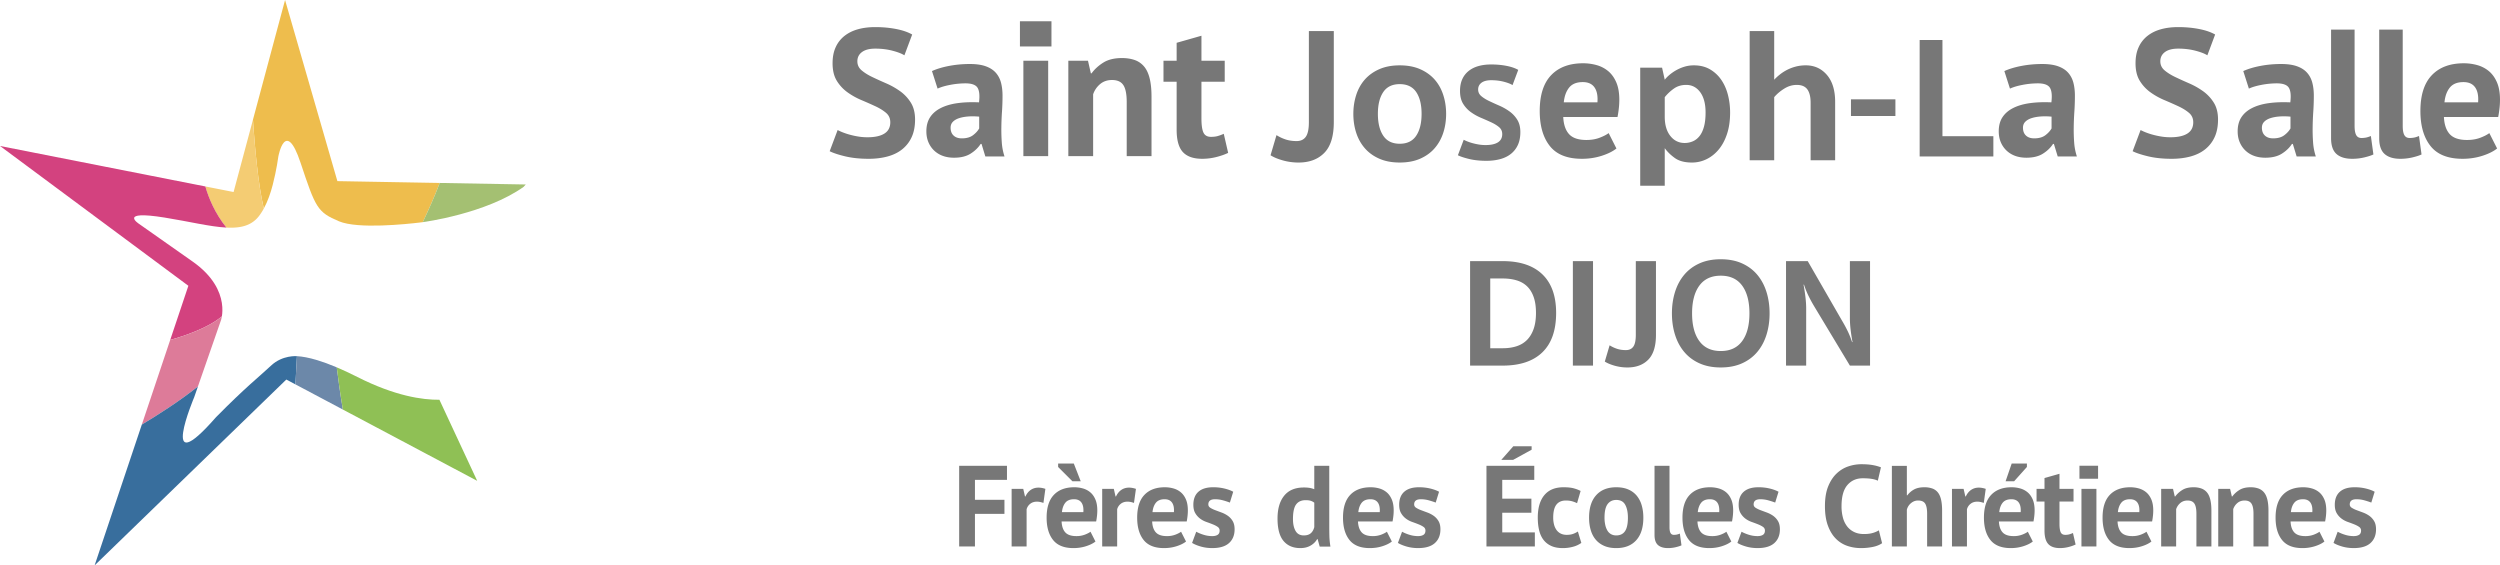 <svg xmlns="http://www.w3.org/2000/svg" width="899.874" height="203.515"><path d="M158.28 65.853c-1.81 4.803-4.2 10.095-6.098 14.112h-.004s-.385.051-1.075.135c-4.544.549-22.254 2.44-29.059-.437-7.835-3.315-8.438-4.821-13.862-21.094-5.424-16.273-7.985-2.26-7.985-2.26s-.615 4.78-2.034 10.252v.003c-.732 2.835-1.763 5.858-3.201 8.494-2.091-8.78-3.3-22.817-3.905-31.984l1.046-3.896L102.608 0l18.834 65.198 35.239.628 1.6.027z" fill="#eebd4d"/><path d="M94.963 75.058a20.865 20.865 0 0 1-1.697 2.647c-2.293 3.016-5.503 4.15-9.613 4.248-.717.015-1.435.003-2.151-.036h-.003c-4.12-5.135-6.362-10.56-7.582-14.805l8.329 1.643 1.829.361 6.982-26.042c.606 9.167 1.814 23.204 3.906 31.984z" fill="#f4cc73"/><path d="M79.853 109.023c.325 2.058.193 3.749.015 4.84-5.017 4.266-13.847 7.166-18.605 8.5l2.993-8.919 3.546-10.577L0 52.543l73.913 14.57h.004c1.22 4.245 3.462 9.67 7.582 14.804-5.865-.298-13.308-2.166-22.285-3.61-16.875-2.711-9.19 2.26-9.19 2.26s5.122 3.617 19.285 13.561c7.452 5.23 9.899 10.797 10.544 14.895z" fill="#d3427f"/><path d="M79.868 113.863c-.142.867-.313 1.359-.313 1.359l-5.843 16.8-2.468 7.09v.003c-6.651 5.313-14.673 10.403-20.197 13.718l3.08-9.183v-.002l7.136-21.284c4.758-1.335 13.588-4.235 18.605-8.501z" fill="#dd7b99"/><path d="M97.611 131.56c-4.644 4.35-8.986 7.597-19.864 18.617-21.094 24.108-7.835-7.232-7.835-7.232l1.332-3.83c-6.651 5.313-14.673 10.403-20.197 13.718l-16.996 50.682 63.331-61.392 5.677-5.506 3.276 1.74.543-10.153s-5.174-.477-9.267 3.357z" fill="#386e9d"/><path d="M123.416 147.42l-10.325-5.478-6.756-3.586.543-10.152c1.835.093 4.243.5 7.382 1.458 2.004.609 4.31 1.443 6.956 2.564.472 3.828 1.241 9.586 2.2 15.194z" fill="#6c88a9"/><path d="M171.766 173.08l-48.35-25.66c-.959-5.608-1.728-11.367-2.2-15.194 2.232.947 4.713 2.095 7.457 3.487 13.518 6.844 23.442 8.248 29.493 8.181l13.6 29.185z" fill="#8fc055"/><path d="M152.182 79.965c.31-.043 22.714-3.03 36.297-12.71l.765-.851-30.964-.551c-1.81 4.803-4.2 10.095-6.098 14.112z" fill="#a4c072"/><path d="M611.741 94.798c-2.195.986-4.027 2.353-5.496 4.102-1.47 1.749-2.577 3.813-3.32 6.194-.745 2.38-1.116 4.948-1.116 7.7 0 2.753.37 5.32 1.116 7.7.743 2.382 1.85 4.446 3.32 6.194 1.469 1.75 3.301 3.117 5.496 4.1 2.195.986 4.743 1.48 7.645 1.48s5.449-.494 7.644-1.48c2.195-.983 4.027-2.35 5.496-4.1 1.47-1.748 2.577-3.812 3.32-6.194.745-2.38 1.117-4.947 1.117-7.7 0-2.752-.372-5.32-1.116-7.7-.744-2.38-1.85-4.445-3.32-6.194-1.47-1.749-3.302-3.116-5.497-4.102-2.195-.985-4.743-1.478-7.644-1.478s-5.45.493-7.645 1.478zm15.345 8.007c1.748 2.381 2.623 5.711 2.623 9.989 0 4.278-.875 7.608-2.623 9.988-1.749 2.38-4.315 3.571-7.7 3.571-3.386 0-5.952-1.19-7.7-3.571-1.75-2.38-2.623-5.71-2.623-9.988s.874-7.608 2.623-9.989c1.748-2.38 4.314-3.57 7.7-3.57 3.385 0 5.951 1.19 7.7 3.57zm46.035 28.793V93.99h-7.254v20.59c0 1.191.084 2.521.251 3.99.168 1.47.4 2.986.698 4.548h-.168a30.96 30.96 0 0 0-1.59-3.962 49.815 49.815 0 0 0-2.092-3.85L650.69 93.989h-7.812v37.61h7.254v-20.59c0-1.19-.084-2.52-.251-3.99a62.33 62.33 0 0 0-.697-4.548h.167a30.846 30.846 0 0 0 1.59 3.961 49.265 49.265 0 0 0 2.092 3.85l12.834 21.316h7.254zM555.19 126.8c3.293-3.2 4.938-7.924 4.938-14.173 0-6.064-1.645-10.686-4.938-13.867-3.292-3.18-8.063-4.77-14.313-4.77h-11.718v37.608h11.718c6.25 0 11.02-1.598 14.313-4.798zm-18.777-26.561h4.464c1.86 0 3.534.223 5.022.67 1.488.446 2.743 1.163 3.767 2.147 1.023.987 1.814 2.27 2.371 3.851.558 1.582.837 3.487.837 5.72 0 2.231-.28 4.148-.837 5.747-.557 1.6-1.348 2.92-2.37 3.962-1.025 1.042-2.28 1.804-3.768 2.288-1.488.483-3.163.724-5.022.724h-4.464v-25.11zm59.65-6.25h-7.254v26.505c0 2.009-.3 3.432-.894 4.269-.595.837-1.488 1.255-2.678 1.255-1.191 0-2.26-.158-3.209-.474a11.898 11.898 0 0 1-2.65-1.255l-1.73 5.858c.856.559 2.028 1.052 3.516 1.48a16.71 16.71 0 0 0 4.631.641c3.161 0 5.664-.94 7.505-2.818 1.842-1.878 2.763-4.863 2.763-8.956V93.989zm-29.909 37.61h7.254v-37.61h-7.254v37.61zm-124.205 54.054a9.97 9.97 0 0 0-2.281-1.183c-.83-.303-1.591-.587-2.281-.849a9.214 9.214 0 0 1-1.743-.85c-.47-.304-.704-.705-.704-1.202 0-1.245.8-1.866 2.405-1.866.996 0 1.977.138 2.945.413a27.3 27.3 0 0 1 2.403.788l1.203-3.897c-.718-.415-1.712-.788-2.985-1.12a16.956 16.956 0 0 0-4.268-.498c-2.298 0-4.054.538-5.271 1.618-1.213 1.078-1.822 2.64-1.822 4.686 0 1.243.233 2.262.705 3.048a6.57 6.57 0 0 0 1.742 1.95c.69.51 1.45.91 2.28 1.2.829.29 1.587.575 2.28.852.692.275 1.273.579 1.742.91.45.29.716.794.706 1.33 0 .717-.245 1.228-.727 1.534-.483.303-1.127.455-1.93.455-1.105 0-2.182-.173-3.232-.518a14.264 14.264 0 0 1-2.53-1.059l-1.493 4.023c.802.5 1.845.933 3.13 1.306 1.287.373 2.661.56 4.128.56 2.68 0 4.693-.6 6.034-1.803 1.34-1.203 2.01-2.855 2.01-4.956 0-1.215-.233-2.21-.704-2.985a6.209 6.209 0 0 0-1.742-1.887zM404.358 30.65c.801 1.236 1.202 3.253 1.202 6.043v19.503h8.927V34.84c0-2.653-.228-4.887-.687-6.695-.457-1.808-1.145-3.238-2.059-4.292a7.735 7.735 0 0 0-3.365-2.267c-1.329-.457-2.84-.687-4.533-.687-2.746 0-4.99.55-6.73 1.65-1.74 1.098-3.137 2.38-4.189 3.844h-.275l-1.03-4.532h-7.072v34.336h8.927v-22.25a8.203 8.203 0 0 1 2.505-3.673c1.168-.983 2.598-1.477 4.293-1.477 1.922 0 3.283.618 4.085 1.854zm20.641 146.523a7.137 7.137 0 0 0-2.654-1.37 11.381 11.381 0 0 0-3.067-.414c-3.153 0-5.597.912-7.34 2.738-1.742 1.824-2.612 4.56-2.612 8.21 0 3.4.772 6.075 2.32 8.022 1.55 1.952 3.996 2.927 7.34 2.927 1.605 0 3.116-.228 4.541-.685 1.423-.455 2.552-1.017 3.382-1.68l-1.784-3.526c-.471.361-1.157.714-2.052 1.059-.977.36-2.01.535-3.051.517-1.824 0-3.144-.443-3.96-1.327-.817-.884-1.264-2.197-1.346-3.939h12.44c.14-.718.24-1.408.31-2.073.07-.662.103-1.285.103-1.866 0-1.602-.233-2.943-.704-4.023-.469-1.078-1.092-1.936-1.866-2.57zm-2.447 7.174h-7.712c.14-1.411.545-2.535 1.222-3.382.678-.84 1.721-1.264 3.132-1.264 1.215 0 2.108.403 2.675 1.203.567.803.793 1.95.683 3.443zm-18.94-8.005h.003c-.803.553-1.44 1.342-1.908 2.365h-.164l-.625-2.738h-4.186v20.734h5.39V183.31c.221-.8.655-1.458 1.306-1.968.648-.514 1.458-.77 2.425-.77.693 0 1.465.154 2.323.457l.705-5.059a7.85 7.85 0 0 0-2.447-.454c-1.077 0-2.017.275-2.822.827zm74.854 13.063v-21.73h-5.392v8.42a8.402 8.402 0 0 0-1.656-.478c-.7-.107-1.409-.155-2.118-.144-3.095 0-5.445.979-7.048 2.943-1.604 1.964-2.407 4.713-2.407 8.251 0 3.65.719 6.332 2.158 8.047 1.436 1.714 3.456 2.572 6.054 2.572 1.411 0 2.636-.298 3.669-.893 1.038-.593 1.833-1.376 2.386-2.344h.163l.749 2.696h3.857c-.221-1.409-.347-2.696-.373-3.855s-.042-2.323-.042-3.485zm-5.392.334v-.002c-.247.967-.676 1.71-1.283 2.22-.61.513-1.439.767-2.49.767-1.353 0-2.342-.539-2.963-1.618s-.935-2.503-.935-4.27c0-2.49.38-4.245 1.14-5.267.761-1.026 1.901-1.535 3.422-1.535.746 0 1.353.075 1.824.227.471.154.898.382 1.285.685v8.793zM717.508 49.014h-18.324V14.401h-8.204V56.32h26.528v-7.306zM378.473 7.65h-11.348v9.078h11.348V7.65zm10.532 165.584l-2.49-6.388h-5.64v1.245l5.143 5.143h2.987zM423.532 46.72c0 3.707.744 6.376 2.232 8.001 1.488 1.624 3.812 2.436 6.97 2.436 1.695 0 3.365-.204 5.015-.617 1.647-.412 3.09-.916 4.325-1.51l-1.58-6.868c-.722.33-1.468.606-2.231.825-.666.183-1.454.273-2.37.273-1.328 0-2.231-.514-2.712-1.544-.48-1.03-.72-2.736-.72-5.116V29.414h8.377V21.86h-8.378v-8.996l-8.927 2.542v6.454h-4.739v7.554h4.738V46.72zm384.649 7.41a8.877 8.877 0 0 0 3.125 1.954c1.215.456 2.582.683 4.103.683 2.43 0 4.416-.488 5.958-1.463 1.54-.977 2.744-2.138 3.614-3.487h.325l1.368 4.495h6.9a20.499 20.499 0 0 1-.975-4.98 63.426 63.426 0 0 1-.162-5.438c.021-1.865.097-3.766.228-5.699.129-1.93.195-3.85.195-5.761 0-1.736-.187-3.3-.554-4.689-.37-1.388-1-2.582-1.888-3.58-.89-1-2.094-1.77-3.615-2.313-1.521-.543-3.408-.814-5.664-.814-2.606 0-5.102.228-7.49.683-2.386.456-4.45 1.076-6.184 1.857l2.019 6.316c1.213-.563 2.766-1.02 4.655-1.368a29.758 29.758 0 0 1 5.371-.521c2.257 0 3.712.532 4.363 1.595.652 1.065.824 2.812.521 5.242-2.865-.129-5.459-.033-7.782.293s-4.318.913-5.99 1.759c-1.67.846-2.952 1.953-3.841 3.321-.89 1.366-1.334 3.049-1.334 5.046 0 1.432.238 2.726.715 3.874a8.891 8.891 0 0 0 2.019 2.995zm6.836-10.32c.565-.565 1.324-.998 2.28-1.302.954-.304 2.051-.5 3.288-.587a23.32 23.32 0 0 1 3.874.066v4.232h.001c-.48.868-1.217 1.683-2.215 2.442-.999.76-2.344 1.14-4.036 1.14-1.26 0-2.247-.336-2.964-1.01-.716-.674-1.074-1.616-1.074-2.833 0-.868.282-1.584.846-2.149zM569.396 57.158c2.516 0 4.892-.359 7.13-1.076 2.235-.715 4.004-1.594 5.307-2.636l-2.801-5.535c-.739.564-1.813 1.12-3.222 1.66-1.412.544-3.007.814-4.786.814-2.865 0-4.94-.693-6.22-2.083-1.28-1.39-1.985-3.45-2.115-6.187h19.534c.217-1.127.38-2.213.488-3.255.104-.974.159-1.952.163-2.93 0-2.517-.369-4.623-1.106-6.316-.739-1.693-1.716-3.039-2.93-4.037a11.23 11.23 0 0 0-4.169-2.15 17.954 17.954 0 0 0-4.817-.65c-4.95 0-8.792 1.432-11.526 4.297-2.735 2.865-4.103 7.162-4.103 12.894 0 5.338 1.216 9.539 3.647 12.599 2.431 3.06 6.272 4.59 11.526 4.59zm-4.59-25.623c1.062-1.325 2.702-1.986 4.915-1.986 1.91 0 3.31.63 4.201 1.888.89 1.26 1.247 3.06 1.073 5.404h-12.111c.216-2.213.856-3.982 1.922-5.306zM392.403 177.173a7.137 7.137 0 0 0-2.654-1.37 11.38 11.38 0 0 0-3.067-.414c-3.153 0-5.597.912-7.34 2.738-1.742 1.824-2.611 4.56-2.611 8.21 0 3.4.772 6.075 2.32 8.022 1.549 1.952 3.993 2.927 7.34 2.927 1.604 0 3.116-.228 4.54-.685 1.423-.455 2.552-1.017 3.382-1.68l-1.784-3.526c-.47.361-1.154.714-2.052 1.059-.976.36-2.01.535-3.05.517-1.825 0-3.145-.443-3.96-1.327-.817-.884-1.265-2.197-1.347-3.939h12.44c.14-.718.243-1.408.31-2.073.068-.62.103-1.243.106-1.866 0-1.602-.236-2.943-.707-4.023-.469-1.078-1.091-1.936-1.866-2.57zm-2.446 7.174h-7.713c.14-1.411.546-2.535 1.222-3.382.679-.84 1.721-1.264 3.132-1.264 1.215 0 2.109.403 2.675 1.203.567.803.793 1.95.684 3.443zm-18.94-8.005h.002c-.802.553-1.437 1.342-1.908 2.365h-.163l-.625-2.738h-4.187v20.734h5.39V183.31c.222-.8.656-1.458 1.306-1.968.649-.514 1.458-.77 2.426-.77.692 0 1.464.154 2.323.457l.704-5.059a7.85 7.85 0 0 0-2.446-.454c-1.078 0-2.018.275-2.823.827zm-25.765 20.361h5.681V184.97h10.617v-5.06h-10.617v-7.175h11.529v-5.06h-17.21v29.03zM377.29 56.196V21.86h-8.927v34.336h8.927zm-24.31-4.379h.326l1.368 4.495h6.9a20.502 20.502 0 0 1-.975-4.98 63.426 63.426 0 0 1-.162-5.438c.021-1.865.097-3.766.228-5.699.129-1.93.195-3.85.195-5.761 0-1.736-.187-3.3-.554-4.689-.37-1.388-1-2.582-1.888-3.58-.89-1-2.095-1.77-3.615-2.313-1.521-.543-3.408-.814-5.664-.814-2.606 0-5.102.228-7.49.683-2.386.456-4.45 1.076-6.184 1.857l2.019 6.316c1.213-.563 2.766-1.02 4.655-1.368a29.758 29.758 0 0 1 5.371-.521c2.257 0 3.712.532 4.363 1.595.652 1.065.824 2.812.521 5.242-2.865-.129-5.459-.033-7.782.293s-4.318.913-5.99 1.759c-1.67.846-2.952 1.953-3.841 3.321-.89 1.366-1.334 3.049-1.334 5.046 0 1.432.238 2.726.715 3.874a8.891 8.891 0 0 0 2.019 2.995 8.878 8.878 0 0 0 3.125 1.954c1.215.456 2.582.683 4.103.683 2.43 0 4.416-.488 5.958-1.463 1.54-.977 2.744-2.138 3.614-3.487zm-9.735-3.025c-.716-.675-1.074-1.617-1.074-2.834 0-.868.282-1.584.846-2.149.565-.564 1.324-.997 2.28-1.301.954-.304 2.051-.5 3.288-.587a23.32 23.32 0 0 1 3.874.066v4.232h.001c-.48.868-1.217 1.683-2.215 2.442-.999.76-2.344 1.14-4.036 1.14-1.26 0-2.246-.336-2.964-1.01zm451.088 128.383l-.002-.002a4.65 4.65 0 0 0-2.029-1.37 8.35 8.35 0 0 0-2.738-.414c-1.658 0-3.013.333-4.063.995-1.052.663-1.894 1.44-2.53 2.323h-.166l-.623-2.738h-4.27v20.734h5.39V183.27a4.935 4.935 0 0 1 1.516-2.22c.702-.592 1.567-.89 2.589-.89 1.16 0 1.982.372 2.467 1.119s.725 1.963.725 3.65v11.778h5.393v-12.898c0-1.605-.14-2.953-.416-4.044-.275-1.092-.69-1.957-1.243-2.589zm-64.54-.002a7.139 7.139 0 0 0-2.657-1.37 11.38 11.38 0 0 0-3.067-.414c-3.15 0-5.597.912-7.34 2.738-1.742 1.824-2.612 4.56-2.612 8.21 0 3.4.772 6.075 2.321 8.022 1.549 1.952 3.995 2.927 7.34 2.927 1.54.01 3.072-.222 4.54-.685 1.423-.455 2.552-1.017 3.382-1.68l-1.784-3.526c-.47.361-1.154.714-2.052 1.059a8.419 8.419 0 0 1-3.049.517c-1.826 0-3.146-.443-3.96-1.327-.816-.884-1.266-2.197-1.348-3.939h12.44c.14-.718.243-1.408.31-2.073.07-.662.106-1.285.106-1.866 0-1.602-.234-2.943-.705-4.023-.47-1.078-1.093-1.936-1.865-2.57zm-2.45 7.174h-7.712c.14-1.411.546-2.535 1.224-3.382.677-.84 1.722-1.264 3.13-1.264 1.216 0 2.109.403 2.675 1.203.567.803.793 1.95.684 3.443zm21.152-12.035h6.705v-4.664h-6.705v4.664zm44.512-139.475v.001a26.957 26.957 0 0 0-5.015-2.833 145.387 145.387 0 0 1-5.014-2.278c-1.542-.738-2.823-1.541-3.842-2.41-1.02-.867-1.53-1.953-1.53-3.256 0-1.389.553-2.496 1.66-3.321 1.107-.824 2.702-1.237 4.787-1.237 2.214 0 4.275.25 6.186.75 1.908.498 3.343 1.052 4.297 1.659l2.8-7.487c-1.52-.868-3.451-1.531-5.796-1.986-2.344-.456-4.84-.684-7.487-.684-2.301 0-4.386.26-6.25.782-1.869.52-3.486 1.324-4.853 2.408a10.81 10.81 0 0 0-3.156 4.07c-.74 1.627-1.11 3.548-1.11 5.762 0 2.562.512 4.667 1.532 6.317a14.246 14.246 0 0 0 3.842 4.135 25.551 25.551 0 0 0 5.014 2.8c1.684.708 3.356 1.446 5.014 2.214 1.54.717 2.82 1.509 3.84 2.377 1.02.868 1.531 1.997 1.531 3.386 0 1.822-.706 3.179-2.116 4.068-1.412.89-3.44 1.335-6.089 1.335-1.129 0-2.223-.086-3.288-.26a29.321 29.321 0 0 1-3.027-.651 23.649 23.649 0 0 1-2.572-.847 17.321 17.321 0 0 1-1.857-.846l-2.865 7.618c1.172.61 2.996 1.216 5.47 1.823 2.475.609 5.339.913 8.596.913 2.473 0 4.743-.283 6.804-.847 2.062-.564 3.82-1.433 5.274-2.605a11.916 11.916 0 0 0 3.386-4.394c.803-1.76 1.205-3.852 1.205-6.284s-.51-4.462-1.53-6.089c-1-1.606-2.305-3-3.841-4.103zm-469 0v.001a26.957 26.957 0 0 0-5.015-2.833 145.387 145.387 0 0 1-5.014-2.278c-1.542-.738-2.823-1.541-3.842-2.41-1.02-.867-1.53-1.953-1.53-3.256 0-1.389.553-2.496 1.66-3.321 1.107-.824 2.702-1.237 4.787-1.237 2.214 0 4.275.25 6.186.75 1.908.498 3.343 1.052 4.297 1.659l2.8-7.487c-1.52-.868-3.451-1.531-5.796-1.986-2.344-.456-4.84-.684-7.487-.684-2.301 0-4.386.26-6.25.782-1.869.52-3.486 1.324-4.853 2.408a10.81 10.81 0 0 0-3.156 4.07c-.74 1.627-1.11 3.548-1.11 5.762 0 2.562.512 4.667 1.532 6.317a14.246 14.246 0 0 0 3.842 4.135 25.551 25.551 0 0 0 5.014 2.8c1.684.708 3.356 1.446 5.014 2.214 1.54.717 2.82 1.509 3.84 2.377 1.02.868 1.531 1.997 1.531 3.386 0 1.822-.706 3.179-2.116 4.068-1.412.89-3.44 1.335-6.089 1.335-1.129 0-2.223-.086-3.288-.26a29.321 29.321 0 0 1-3.027-.651 23.649 23.649 0 0 1-2.572-.847 17.321 17.321 0 0 1-1.857-.846l-2.865 7.618c1.172.61 2.996 1.216 5.47 1.823 2.475.609 5.339.913 8.596.913 2.473 0 4.743-.283 6.804-.847 2.062-.564 3.82-1.433 5.274-2.605a11.916 11.916 0 0 0 3.386-4.394c.803-1.76 1.205-3.852 1.205-6.284s-.51-4.462-1.53-6.089c-1-1.606-2.305-3-3.841-4.103zm448.487 144.336a7.137 7.137 0 0 0-2.656-1.37 11.382 11.382 0 0 0-3.067-.414c-3.151 0-5.598.912-7.34 2.738-1.742 1.824-2.612 4.56-2.612 8.21 0 3.4.772 6.075 2.32 8.022 1.55 1.952 3.996 2.927 7.343 2.927 1.602 0 3.115-.228 4.538-.685 1.423-.455 2.552-1.017 3.382-1.68l-1.784-3.526c-.471.361-1.155.714-2.053 1.059a8.417 8.417 0 0 1-3.048.517c-1.826 0-3.146-.443-3.96-1.327-.816-.884-1.267-2.197-1.348-3.939h12.44c.14-.718.243-1.408.31-2.073.07-.662.105-1.285.105-1.866 0-1.602-.233-2.943-.704-4.023-.471-1.078-1.094-1.936-1.866-2.57zm-2.446 7.174h-7.716c.14-1.411.546-2.535 1.225-3.382.676-.84 1.721-1.264 3.13-1.264 1.217 0 2.108.403 2.675 1.203.567.803.793 1.95.686 3.443zm-40.465-16.256h.002v-1.245h-5.476l-2.197 6.388h3.07l4.6-5.143zm16.854-122.197c.021-1.865.097-3.766.228-5.699.129-1.93.195-3.85.195-5.761 0-1.736-.187-3.3-.554-4.689-.37-1.388-1-2.582-1.888-3.58-.89-1-2.094-1.77-3.615-2.313-1.521-.543-3.408-.814-5.664-.814-2.606 0-5.102.228-7.49.683-2.386.456-4.45 1.076-6.184 1.857l2.019 6.316c1.213-.563 2.766-1.02 4.655-1.368a29.758 29.758 0 0 1 5.371-.521c2.257 0 3.712.532 4.363 1.595.652 1.065.824 2.812.521 5.242-2.865-.129-5.459-.033-7.782.293s-4.318.913-5.99 1.759c-1.67.846-2.952 1.953-3.841 3.321-.89 1.366-1.334 3.049-1.334 5.046 0 1.432.238 2.726.715 3.874a8.891 8.891 0 0 0 2.019 2.995 8.877 8.877 0 0 0 3.125 1.954c1.215.456 2.582.683 4.103.683 2.43 0 4.416-.488 5.958-1.463 1.54-.977 2.744-2.138 3.614-3.487h.325l1.368 4.495h6.9a20.499 20.499 0 0 1-.975-4.98 63.426 63.426 0 0 1-.162-5.438zm-10.192 2.767c-.999.76-2.344 1.14-4.036 1.14-1.26 0-2.247-.336-2.964-1.01-.716-.674-1.074-1.616-1.074-2.833 0-.868.282-1.584.846-2.149.565-.564 1.324-.997 2.28-1.301.954-.304 2.051-.5 3.288-.587a23.32 23.32 0 0 1 3.874.066v4.232h.001c-.48.868-1.217 1.683-2.215 2.442zm8.565 143.688c-.467.12-.948.176-1.43.168-.802 0-1.348-.313-1.637-.933-.291-.623-.436-1.651-.436-3.09v-7.963h5.059v-4.562h-5.061v-5.431l-5.39 1.534v3.897h-2.86v4.562h2.86v10.449c0 2.239.45 3.853 1.348 4.832s2.302 1.474 4.21 1.474c1.021 0 2.029-.126 3.027-.373.993-.25 1.866-.555 2.612-.914l-.954-4.147a9.617 9.617 0 0 1-1.348.497zm4.406 4.356h5.387v-20.733h-5.387v20.733zm103.592-11.052a9.967 9.967 0 0 0-2.284-1.183c-.827-.303-1.588-.587-2.28-.849a9.225 9.225 0 0 1-1.74-.85c-.471-.304-.707-.705-.707-1.202 0-1.245.802-1.866 2.407-1.866.993 0 1.975.138 2.943.413.968.278 1.77.539 2.405.788l1.203-3.897c-.718-.415-1.714-.788-2.985-1.12a16.96 16.96 0 0 0-4.27-.498c-2.298 0-4.052.538-5.269 1.618-1.215 1.078-1.824 2.64-1.824 4.686 0 1.243.233 2.262.704 3.048a6.602 6.602 0 0 0 1.743 1.95c.69.51 1.453.91 2.28 1.2.83.29 1.589.575 2.282.852.69.275 1.27.579 1.742.91.449.291.715.794.704 1.33 0 .717-.242 1.228-.725 1.534-.485.303-1.129.455-1.929.455-1.105 0-2.183-.173-3.235-.518a14.26 14.26 0 0 1-2.528-1.059l-1.493 4.023c.8.5 1.843.933 3.13 1.306 1.285.373 2.659.56 4.126.56 2.682 0 4.692-.6 6.034-1.803 1.34-1.203 2.01-2.855 2.01-4.956 0-1.215-.233-2.21-.704-2.985a6.203 6.203 0 0 0-1.74-1.887zm16.055-136.114c-.5.088-1.009.13-1.53.13-.87 0-1.497-.346-1.888-1.04-.391-.695-.586-1.801-.586-3.322V10.666h-8.465v39.07c0 2.648.651 4.548 1.954 5.697 1.301 1.149 3.19 1.726 5.664 1.726 1.52 0 2.996-.175 4.429-.521 1.432-.349 2.496-.694 3.19-1.043l-.912-6.641c-.739.304-1.357.5-1.856.585zM499.088 177.173a7.137 7.137 0 0 0-2.654-1.37 11.38 11.38 0 0 0-3.07-.414c-3.15 0-5.597.911-7.34 2.738-1.741 1.823-2.611 4.56-2.611 8.21 0 3.4.774 6.075 2.32 8.022 1.549 1.952 3.996 2.927 7.342 2.927 1.603 0 3.116-.228 4.539-.686 1.423-.454 2.551-1.016 3.382-1.679l-1.784-3.526c-.472.361-1.155.714-2.053 1.059a8.42 8.42 0 0 1-3.048.517c-1.824 0-3.144-.443-3.96-1.327s-1.264-2.197-1.348-3.939h12.44c.14-.718.243-1.408.312-2.073.07-.663.103-1.285.103-1.866 0-1.602-.233-2.943-.704-4.023-.471-1.078-1.092-1.936-1.866-2.57zm-2.447 7.174h-7.715c.14-1.411.546-2.535 1.225-3.382.676-.84 1.72-1.264 3.13-1.264 1.217 0 2.108.403 2.675 1.203.566.803.793 1.95.685 3.443zM898.768 29.615c-.739-1.693-1.716-3.039-2.93-4.037a11.23 11.23 0 0 0-4.169-2.15 17.954 17.954 0 0 0-4.817-.65c-4.95 0-8.792 1.432-11.526 4.297-2.735 2.865-4.103 7.162-4.103 12.894 0 5.338 1.216 9.539 3.647 12.599 2.431 3.06 6.272 4.59 11.526 4.59 2.516 0 4.892-.358 7.13-1.075 2.235-.715 4.004-1.594 5.307-2.636l-2.801-5.535c-.739.564-1.813 1.12-3.222 1.66-1.412.544-3.007.814-4.786.814-2.865 0-4.94-.693-6.22-2.083-1.28-1.39-1.985-3.45-2.115-6.187h19.534c.217-1.127.38-2.213.488-3.255.104-.974.159-1.952.163-2.93 0-2.517-.369-4.623-1.106-6.316zm-6.773 7.227h-12.111c.216-2.213.856-3.982 1.922-5.306 1.062-1.325 2.702-1.986 4.915-1.986 1.91 0 3.31.63 4.201 1.888.89 1.26 1.247 3.06 1.073 5.404zM846.687 57.16c1.52 0 2.996-.175 4.429-.521 1.432-.349 2.496-.694 3.19-1.043l-.912-6.641c-.739.304-1.357.5-1.856.585a8.84 8.84 0 0 1-1.53.13c-.869 0-1.497-.346-1.888-1.04-.39-.695-.586-1.801-.586-3.322V10.666h-8.465v39.07c0 2.648.652 4.548 1.954 5.697 1.301 1.149 3.19 1.726 5.664 1.726zm-11.92 120.014a7.14 7.14 0 0 0-2.653-1.37 11.38 11.38 0 0 0-3.07-.414c-3.148 0-5.597.912-7.34 2.738-1.742 1.824-2.611 4.56-2.611 8.21 0 3.4.774 6.075 2.323 8.022 1.546 1.952 3.992 2.927 7.34 2.927 1.538.01 3.07-.222 4.538-.685 1.425-.455 2.551-1.017 3.382-1.68l-1.785-3.526c-.468.361-1.154.714-2.052 1.059a8.417 8.417 0 0 1-3.048.517c-1.824 0-3.144-.443-3.96-1.327-.817-.884-1.265-2.197-1.346-3.939h12.438c.14-.718.242-1.408.312-2.073a17.8 17.8 0 0 0 .103-1.866c0-1.602-.233-2.943-.704-4.023-.472-1.078-1.092-1.936-1.866-2.57zm-2.446 7.174h-7.713c.138-1.411.544-2.535 1.223-3.382.676-.84 1.72-1.264 3.13-1.264 1.217 0 2.108.403 2.675 1.203.566.803.793 1.95.685 3.443zm-17.445-7.172v-.002a4.65 4.65 0 0 0-2.034-1.37 8.356 8.356 0 0 0-2.736-.414c-1.658 0-3.013.333-4.062.995-1.052.663-1.894 1.44-2.53 2.323h-.164l-.625-2.738h-4.27v20.734h5.39V183.27a4.936 4.936 0 0 1 1.515-2.22c.702-.592 1.568-.89 2.589-.89 1.161 0 1.982.372 2.468 1.119s.727 1.963.727 3.65v11.778h5.39v-12.898c0-1.605-.14-2.953-.415-4.044-.275-1.092-.69-1.957-1.243-2.589zm-274.143 7.38h10.49v-5.062h-10.49v-6.759h11.528v-5.06h-17.21v29.031h17.418v-5.06h-11.736v-7.09zm62.75 7.878v.002a5.567 5.567 0 0 1-.973.082c-.553 0-.957-.222-1.204-.665-.25-.443-.373-1.147-.373-2.115v-22.064h-5.39v24.886c0 1.684.413 2.894 1.243 3.626.828.733 2.032 1.101 3.608 1.101.968 0 1.908-.112 2.82-.333.912-.222 1.588-.444 2.031-.663l-.58-4.23c-.38.165-.777.29-1.183.373zm-87.447-6.78a9.966 9.966 0 0 0-2.283-1.183c-.828-.303-1.588-.587-2.28-.849a9.21 9.21 0 0 1-1.74-.85c-.472-.304-.707-.705-.707-1.202 0-1.245.802-1.866 2.407-1.866.993 0 1.975.138 2.943.413.968.278 1.77.539 2.404.788l1.204-3.897c-.719-.415-1.714-.788-2.985-1.12a16.954 16.954 0 0 0-4.27-.498c-2.298 0-4.052.538-5.27 1.618-1.214 1.078-1.823 2.64-1.823 4.686 0 1.243.233 2.262.704 3.048a6.602 6.602 0 0 0 1.742 1.95c.69.51 1.453.91 2.281 1.2.83.29 1.589.575 2.281.852.69.275 1.271.579 1.742.91.45.291.715.794.705 1.33 0 .717-.243 1.228-.726 1.534-.485.303-1.128.455-1.928.455-1.106 0-2.183-.173-3.235-.518a14.259 14.259 0 0 1-2.528-1.059l-1.493 4.023c.8.5 1.842.933 3.13 1.306 1.285.373 2.659.56 4.126.56 2.682 0 4.692-.6 6.033-1.803 1.341-1.203 2.01-2.855 2.01-4.956 0-1.215-.233-2.21-.704-2.985a6.209 6.209 0 0 0-1.74-1.887zm50.216 6.51c-.636.235-1.408.354-2.32.354-.83 0-1.556-.159-2.179-.478a4.093 4.093 0 0 1-1.513-1.307 5.959 5.959 0 0 1-.87-1.947c-.201-.8-.299-1.623-.292-2.449 0-2.155.388-3.724 1.162-4.706.774-.98 1.908-1.472 3.4-1.472.803 0 1.516.084 2.137.247.62.168 1.25.404 1.886.707l1.283-4.394a12.44 12.44 0 0 0-2.507-.956c-.926-.248-2.15-.374-3.671-.374-3.011 0-5.306.947-6.883 2.841s-2.362 4.597-2.362 8.107c0 1.633.158 3.125.476 4.478.317 1.357.837 2.512 1.555 3.463.719.957 1.652 1.696 2.799 2.218 1.148.528 2.55.791 4.21.791a13.853 13.853 0 0 0 3.629-.478 8.978 8.978 0 0 0 3.006-1.39l-1.245-4.105a8.027 8.027 0 0 1-1.7.85zm-21.578-26.645l6.636-3.647v-1.243h-6.594l-4.314 4.89h4.272zm-4.638-108.257c1.508-.413 2.793-1.049 3.858-1.906a8.718 8.718 0 0 0 2.476-3.215c.588-1.286.882-2.818.882-4.596s-.374-3.264-1.12-4.454a10.566 10.566 0 0 0-2.81-3.002v.001a19.725 19.725 0 0 0-3.667-2.073 106.174 106.174 0 0 1-3.668-1.666c-1.128-.54-2.066-1.127-2.81-1.763-.747-.634-1.12-1.429-1.12-2.382 0-1.015.405-1.826 1.215-2.43.81-.601 1.976-.904 3.501-.904 1.62 0 3.127.183 4.525.548 1.396.365 2.446.77 3.143 1.214l2.05-5.477c-1.113-.635-2.526-1.12-4.24-1.452-1.716-.334-3.542-.5-5.478-.5-1.683 0-3.208.189-4.572.571-1.367.381-2.55.969-3.55 1.762a7.907 7.907 0 0 0-2.309 2.977c-.541 1.19-.81 2.596-.81 4.215 0 1.875.373 3.414 1.119 4.621a10.42 10.42 0 0 0 2.81 3.025 18.692 18.692 0 0 0 3.668 2.048 112.57 112.57 0 0 1 3.668 1.62c1.126.524 2.063 1.103 2.81 1.738.746.635 1.12 1.461 1.12 2.477 0 1.333-.517 2.326-1.549 2.976-1.032.651-2.516.977-4.454.977-.826 0-1.626-.063-2.405-.19a21.424 21.424 0 0 1-2.214-.477 17.316 17.316 0 0 1-1.882-.62 12.663 12.663 0 0 1-1.358-.618l-2.096 5.572c.858.446 2.192.89 4.002 1.334 1.81.445 3.905.668 6.287.668 1.81 0 3.47-.207 4.978-.62zm172.281 118.254v-.003c-1.078 0-2.017.278-2.82.83s-1.436 1.342-1.908 2.365h-.163l-.625-2.738h-4.186v20.734h5.39V183.31c.221-.8.655-1.458 1.306-1.968.648-.513 1.457-.77 2.425-.77.693 0 1.465.154 2.323.457l.704-5.059a7.85 7.85 0 0 0-2.446-.454zm-123.202 2.882v-.002a8.048 8.048 0 0 0-3.027-2.216c-1.217-.527-2.654-.79-4.315-.79-3.094 0-5.499.946-7.213 2.84-1.714 1.894-2.573 4.597-2.573 8.107 0 1.633.2 3.125.602 4.478.401 1.358 1.01 2.512 1.824 3.464.816.956 1.833 1.695 3.048 2.218 1.218.527 2.654.79 4.315.79 3.095 0 5.492-.947 7.195-2.843 1.7-1.891 2.55-4.594 2.55-8.107 0-1.632-.202-3.123-.603-4.478a9.488 9.488 0 0 0-1.803-3.46zm-4.188 12.79v.003c-.69 1.021-1.742 1.534-3.154 1.534a3.731 3.731 0 0 1-1.926-.478 3.598 3.598 0 0 1-1.306-1.346 7.053 7.053 0 0 1-.746-2.033 12.028 12.028 0 0 1-.25-2.53c0-2.268.373-3.896 1.12-4.892.746-.995 1.784-1.494 3.108-1.494 1.524 0 2.599.587 3.235 1.763.637 1.175.957 2.714.957 4.622 0 2.211-.348 3.83-1.038 4.851zm36.355-14.014a7.138 7.138 0 0 0-2.656-1.37 11.381 11.381 0 0 0-3.067-.414c-3.151 0-5.598.912-7.34 2.738-1.742 1.824-2.612 4.56-2.612 8.21 0 3.4.772 6.075 2.32 8.022 1.55 1.952 3.996 2.927 7.342 2.927 1.603 0 3.116-.228 4.539-.685 1.423-.455 2.551-1.017 3.382-1.68l-1.784-3.526c-.471.361-1.155.714-2.053 1.059a8.418 8.418 0 0 1-3.048.517c-1.824 0-3.146-.443-3.96-1.327-.814-.884-1.267-2.197-1.348-3.939h12.44c.14-.718.243-1.408.31-2.073.07-.662.105-1.285.105-1.866 0-1.602-.233-2.943-.704-4.023-.471-1.078-1.094-1.936-1.866-2.57zm-2.446 7.174h-7.716c.14-1.411.546-2.535 1.225-3.382.676-.84 1.721-1.264 3.13-1.264 1.217 0 2.108.403 2.675 1.203.567.803.793 1.95.686 3.443zm78.629-7.172v-.002a4.516 4.516 0 0 0-2.013-1.37 8.494 8.494 0 0 0-2.777-.414c-1.493 0-2.724.263-3.692.788a7.487 7.487 0 0 0-2.447 2.115h-.163v-10.616h-5.392v29.03h5.39v-13.231c.249-.966.753-1.761 1.515-2.384.758-.623 1.596-.933 2.508-.933 1.243 0 2.099.373 2.57 1.12.468.746.704 1.963.704 3.65v11.778h5.392v-12.898c0-1.605-.133-2.953-.394-4.044-.263-1.092-.665-1.957-1.201-2.589zm-23.409 14.677c-.858.25-1.908.373-3.153.373-1.327 0-2.495-.242-3.503-.728a6.99 6.99 0 0 1-2.53-2.033 8.82 8.82 0 0 1-1.514-3.16 15.74 15.74 0 0 1-.497-4.091c0-3.438.7-5.97 2.095-7.606 1.394-1.635 3.241-2.453 5.534-2.453 1.245 0 2.302.07 3.172.21.872.137 1.625.357 2.262.662l1.12-4.811a15.55 15.55 0 0 0-2.841-.789c-1.147-.219-2.552-.33-4.21-.33a14.67 14.67 0 0 0-4.643.769c-1.549.51-2.953 1.352-4.21 2.528-1.26 1.175-2.281 2.724-3.07 4.643-.788 1.922-1.18 4.306-1.18 7.153 0 2.739.35 5.068 1.057 6.988.704 1.922 1.651 3.484 2.84 4.688a10.639 10.639 0 0 0 4.127 2.612c1.562.536 3.213.81 4.956.81 1.436 0 2.84-.14 4.21-.414 1.366-.275 2.492-.727 3.379-1.357l-1.162-4.618a9.255 9.255 0 0 1-2.239.954zm-35.828-6.199a9.973 9.973 0 0 0-2.28-1.183 228.33 228.33 0 0 1-2.282-.849 9.224 9.224 0 0 1-1.74-.85c-.47-.304-.706-.705-.706-1.202 0-1.245.802-1.866 2.404-1.866.996 0 1.978.138 2.946.413.968.278 1.77.539 2.405.788l1.203-3.897c-.718-.415-1.714-.788-2.985-1.12a16.956 16.956 0 0 0-4.273-.498c-2.295 0-4.049.538-5.266 1.618-1.218 1.078-1.824 2.64-1.824 4.686 0 1.243.233 2.262.704 3.048a6.57 6.57 0 0 0 1.742 1.95c.69.51 1.451.91 2.281 1.2.828.29 1.589.575 2.281.852.69.275 1.271.579 1.743.91.448.291.715.794.704 1.33 0 .717-.243 1.228-.725 1.534-.485.303-1.13.455-1.93.455-1.105 0-2.185-.173-3.234-.518a14.262 14.262 0 0 1-2.528-1.059l-1.493 4.023c.8.5 1.843.933 3.13 1.306 1.283.373 2.659.56 4.126.56 2.682 0 4.692-.6 6.033-1.803s2.01-2.855 2.01-4.956c0-1.215-.232-2.21-.703-2.985a6.208 6.208 0 0 0-1.743-1.887zM476.686 55.02c2.277-2.322 3.415-6.013 3.415-11.074V11.173h-8.97v32.773c0 2.484-.368 4.243-1.104 5.278-.736 1.036-1.84 1.553-3.311 1.553-1.473 0-2.795-.195-3.968-.587a14.721 14.721 0 0 1-3.277-1.552l-2.139 7.245c1.058.69 2.507 1.3 4.347 1.828 1.839.529 3.749.794 5.726.794 3.91 0 7.004-1.161 9.28-3.485zm14.592-1.656c1.38 1.587 3.116 2.84 5.21 3.76 2.092.92 4.541 1.38 7.348 1.38 2.805 0 5.255-.46 7.348-1.38 2.092-.92 3.83-2.173 5.21-3.76s2.415-3.438 3.104-5.554c.69-2.115 1.035-4.392 1.035-6.83 0-2.392-.344-4.658-1.035-6.797-.69-2.139-1.725-3.99-3.104-5.554-1.38-1.563-3.118-2.805-5.21-3.726-2.093-.92-4.543-1.38-7.348-1.38-2.807 0-5.256.46-7.349 1.38-2.093.92-3.829 2.163-5.209 3.726-1.38 1.564-2.415 3.415-3.104 5.554-.69 2.14-1.035 4.405-1.035 6.796 0 2.439.344 4.716 1.035 6.83.69 2.117 1.724 3.968 3.104 5.555zm6.624-20.216c1.288-1.908 3.266-2.864 5.934-2.864 2.667 0 4.646.956 5.934 2.864 1.287 1.91 1.931 4.52 1.931 7.831s-.644 5.934-1.931 7.866c-1.288 1.932-3.267 2.898-5.934 2.898-2.668 0-4.646-.966-5.934-2.898-1.288-1.932-1.932-4.554-1.932-7.866s.644-5.922 1.932-7.83zM599.225 53.33c.965 1.334 2.195 2.53 3.691 3.588 1.494 1.057 3.53 1.587 6.106 1.587 1.84 0 3.587-.404 5.244-1.208s3.115-1.966 4.382-3.484c1.263-1.518 2.264-3.392 3-5.624.736-2.23 1.104-4.795 1.104-7.693a25.44 25.44 0 0 0-.793-6.382c-.53-2.046-1.335-3.852-2.415-5.416a12.498 12.498 0 0 0-4.071-3.76c-1.633-.943-3.553-1.415-5.761-1.415-1.196 0-2.323.162-3.38.483a14.646 14.646 0 0 0-2.934 1.242 16.05 16.05 0 0 0-2.415 1.656c-.712.598-1.3 1.196-1.758 1.794l-.966-4.347h-7.866v42.504h8.832V53.33zm0-18.354a16.3 16.3 0 0 1 3.311-3.104c1.242-.874 2.714-1.311 4.416-1.311 2.07 0 3.748.874 5.037 2.621 1.287 1.75 1.932 4.187 1.932 7.314 0 2.025-.196 3.738-.587 5.14-.39 1.404-.932 2.53-1.621 3.381-.69.852-1.495 1.473-2.415 1.863a7.328 7.328 0 0 1-2.898.587c-2.116 0-3.841-.851-5.174-2.553-1.335-1.701-2.001-4.002-2.001-6.9v-7.038zm51.333-2.794c.78 1.081 1.173 2.68 1.173 4.795v20.7h8.83V36.7c0-4.185-.989-7.428-2.966-9.728-1.978-2.3-4.508-3.45-7.59-3.45-1.334 0-2.587.162-3.76.483a15.245 15.245 0 0 0-3.174 1.242 15.877 15.877 0 0 0-2.552 1.69 18.165 18.165 0 0 0-1.898 1.76V11.173h-8.832v46.504h8.832v-22.7c.92-1.105 2.105-2.116 3.553-3.036 1.45-.92 2.977-1.38 4.589-1.38 1.747 0 3.011.54 3.795 1.62zm31.694 3.573h-16v6h16v-6z" fill="#777"/></svg>